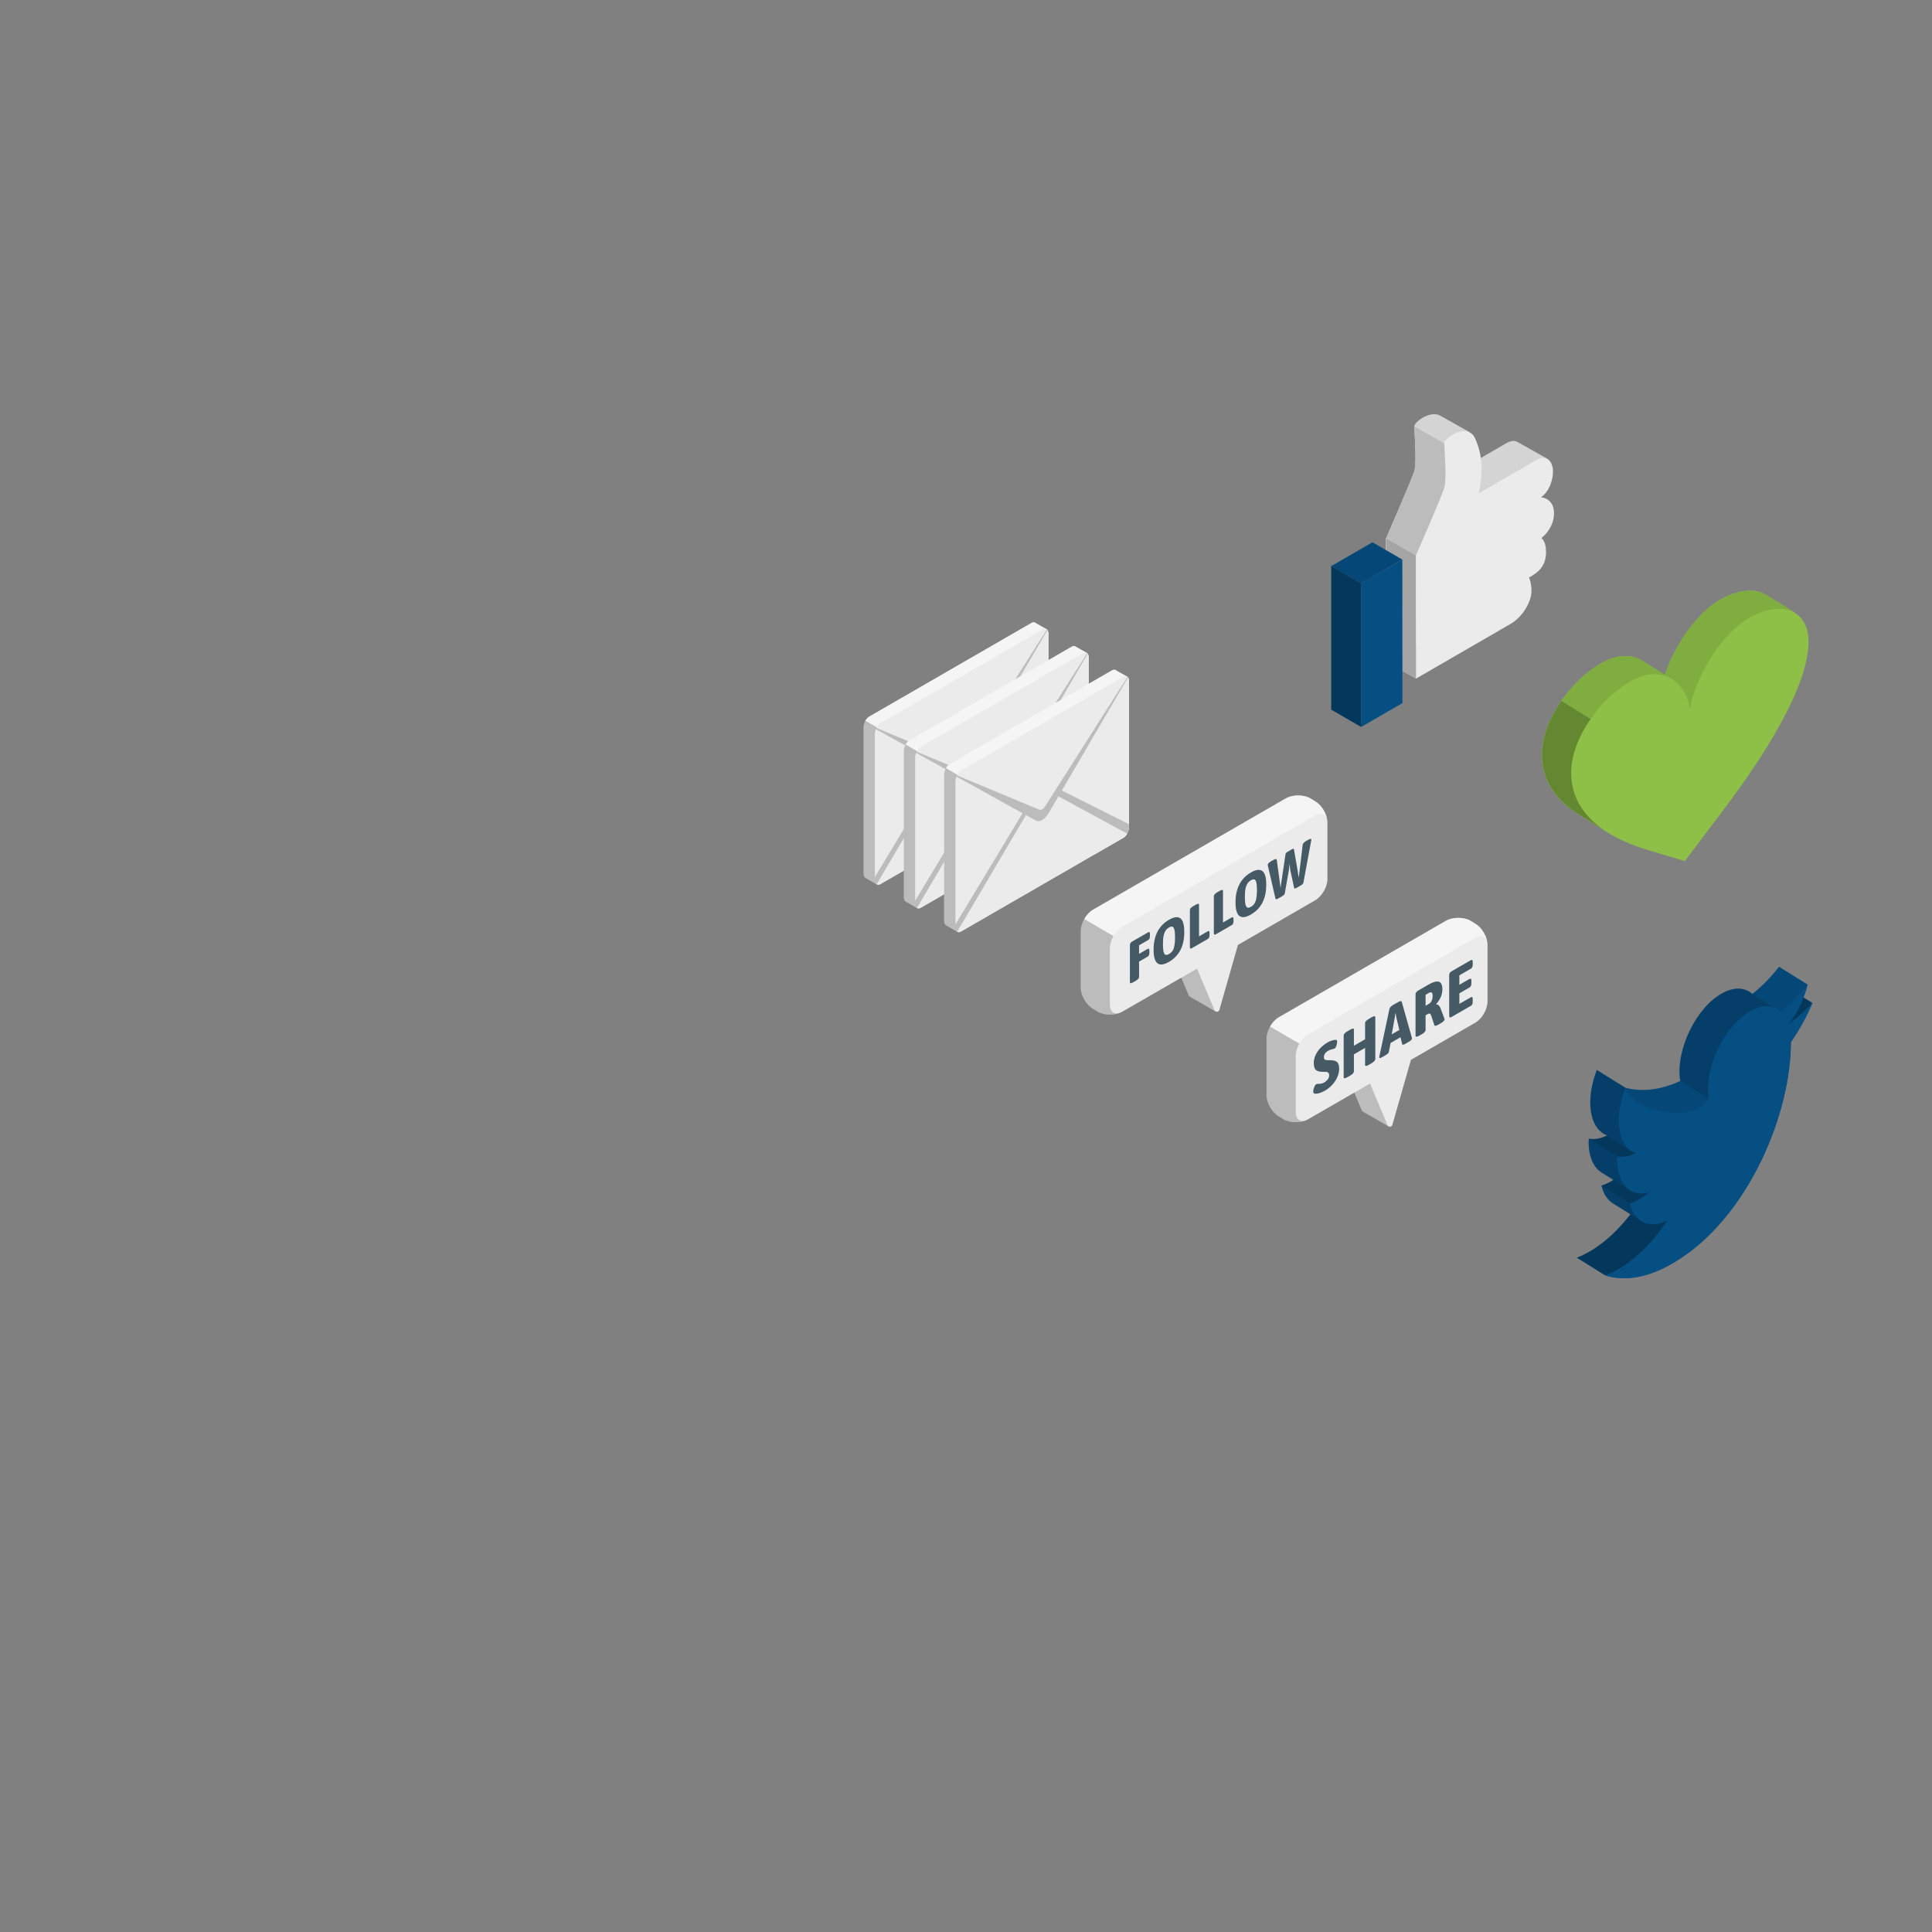 <svg xmlns="http://www.w3.org/2000/svg" viewBox="0 0 500 500"><rect x="0" y="0" width="500" height="500" fill="#808080" stroke="none"/><defs><style>.o{opacity:.1;}.p{fill:#ebebeb;}.q{fill:#8ec047;}.r{fill:#e0e0e0;}.s{fill:#064f83;}.t{fill:#455a64;}.u{opacity:.2;}.v{opacity:.3;}.w{fill:#fff;opacity:.5;}</style></defs><g id="a"></g><g id="b"></g><g id="c"></g><g id="d"><g id="e"><path class="q" d="M464.52,158.61v-.02l-7.36-4.58h0c-2.72-1.73-6.86-1.55-11.56,.96-6.5,3.47-12.25,12.23-14.73,19.66l-5.23-3.23h0c-2.67-1.93-6.42-2.33-10.65-.07-.53,.28-1.05,.59-1.56,.91-.27,.17-.54,.36-.81,.55-.24,.16-.48,.31-.71,.48-.36,.26-.71,.55-1.07,.83-.13,.11-.27,.2-.4,.31-.41,.34-.82,.7-1.22,1.07-.06,.06-.13,.11-.19,.17-.45,.41-.88,.84-1.31,1.28l-.04,.04c-1.32,1.37-2.52,2.85-3.6,4.4h0c-2.98,4.29-4.9,9.1-5.04,13.36-.26,7.93,4.47,13.15,10.38,16.58h0l5.81,3.61h0c3.42,2.3,7.41,3.91,11.13,5.03l9.67,2.9,10.21-13.54c9.73-12.9,21.41-30.78,21.8-42.74,.13-3.85-1.23-6.56-3.56-7.95Z"></path><g><path class="q" d="M415.17,214.84l-5.72-3.55c-5.9-3.43-10.64-8.65-10.38-16.58,.14-4.25,2.06-9.07,5.04-13.36l7.55,4.69c-2.98,4.29-4.9,9.1-5.04,13.36-.23,7.09,3.53,12.02,8.55,15.44Z"></path><g class="v"><path d="M415.17,214.84l-5.72-3.55c-5.9-3.43-10.64-8.65-10.38-16.58,.14-4.25,2.06-9.07,5.04-13.36l7.55,4.69c-2.98,4.29-4.9,9.1-5.04,13.36-.23,7.09,3.53,12.02,8.55,15.44Z"></path></g><path class="q" d="M464.48,158.56c-2.72-1.58-6.77-1.34-11.34,1.1-7.84,4.18-14.59,16.07-15.82,24.02-.74-6.91-6.93-11.87-14.78-7.67-4.18,2.24-8.02,5.88-10.88,10.02l-7.55-4.69c.13-.18,.25-.36,.39-.54,.1-.15,.2-.3,.33-.44,.27-.37,.56-.74,.84-1.1,.81-1,1.68-1.96,2.6-2.87,.22-.23,.46-.45,.69-.67,.17-.16,.34-.31,.5-.46,1.73-1.56,3.6-2.9,5.54-3.95,2.11-1.12,4.1-1.59,5.9-1.53,1.8,.06,3.4,.64,4.75,1.61l5.23,3.23c2.48-7.43,8.23-16.18,14.73-19.65,4.7-2.51,8.83-2.7,11.55-.96h.01l7.32,4.55Z"></path><path class="o" d="M464.48,158.56c-2.72-1.58-6.77-1.34-11.34,1.1-7.84,4.18-14.59,16.07-15.82,24.02-.74-6.91-6.93-11.87-14.78-7.67-4.18,2.24-8.02,5.88-10.88,10.02l-7.55-4.69c.13-.18,.25-.36,.39-.54,.1-.15,.2-.3,.33-.44,.27-.37,.56-.74,.84-1.1,.81-1,1.68-1.96,2.6-2.87,.22-.23,.46-.45,.69-.67,.17-.16,.34-.31,.5-.46,1.73-1.56,3.6-2.9,5.54-3.95,2.11-1.12,4.1-1.59,5.9-1.53,1.8,.06,3.4,.64,4.75,1.61l5.23,3.23c2.48-7.43,8.23-16.18,14.73-19.65,4.7-2.51,8.83-2.7,11.55-.96h.01l7.32,4.55Z"></path></g></g><g><path class="s" d="M469.05,259.57l-7.4-4.6-2.84,5.72,4.01,4.37s.24,.86,2.19-.65c1.95-1.51,4.03-4.84,4.03-4.84Z"></path><path class="v" d="M469.05,259.57l-7.4-4.6-2.84,5.72,4.01,4.37s.24,.86,2.19-.65c1.95-1.51,4.03-4.84,4.03-4.84Z"></path><path class="s" d="M463.47,269.68c.02,9.04-2.59,19.97-7.39,30.12-5.48,11.57-13.82,22.15-24.4,27.81-6.05,3.24-11.6,3.92-16.21,2.48l-7.39-4.6c4.8-1.83,9.67-5.79,13.87-11.24,0,0-3.27-2.03-4.54-2.83-1.4-.88-2.44-2.45-2.96-4.59,1.04-.3,2.08-.81,3.09-1.48,0,0-1.78-1.1-3.03-1.88-2.28-1.41-3.56-4.61-3.34-8.79,1.4,.28,3.04,.03,4.79-.84-.48-.16-.92-.39-1.32-.67-3.5-2.49-4.09-9.26-1.39-16.26l7.39,4.59c4.08,1.1,9,.7,14.2-1.74-1.27-7.93,4.08-19.08,10.99-22.77,3.08-1.65,5.81-1.44,7.68,.25,2.45-1.94,4.79-4.32,6.9-7.04l7.4,4.6c-.91,3.7-2.69,7.35-4.96,10.26,2.18-1.49,4.26-3.34,6.22-5.49-1.53,3.58-3.42,7.01-5.58,10.11Z"></path><path class="s" d="M463.47,269.68c.02,9.04-2.59,19.97-7.39,30.12-5.48,11.57-13.82,22.15-24.4,27.81-6.05,3.24-11.6,3.92-16.21,2.48,5.66-2.16,11.4-7.24,16.04-14.26-4.68,2.38-8.5,.45-9.68-4.39,1.66-.48,3.32-1.48,4.84-2.82-5.1,1.39-8.46-2.78-8.13-9.33,1.41,.28,3.04,.03,4.79-.84-.38-.13-.73-.3-1.06-.51-3.71-2.34-4.4-9.27-1.63-16.42,.79,3.72,7.71,6.61,13.69,6.52,5.78-.09,7.77-3.45,7.89-3.66h0c-1.27-7.94,4.08-19.09,11-22.78,3.07-1.65,5.8-1.44,7.67,.24,2.46-1.93,4.79-4.32,6.91-7.03-.91,3.7-2.69,7.35-4.96,10.26,2.18-1.49,4.26-3.34,6.22-5.49-1.53,3.58-3.42,7.01-5.58,10.11Z"></path><path class="o" d="M467.8,254.79s0,0-.01,.02c-2.12,2.7-4.45,5.08-6.9,7.01-.49-.44-1.04-.78-1.65-1l-5.74-3.59c2.45-1.94,4.79-4.32,6.9-7.04l7.4,4.6Z"></path><path class="v" d="M426.67,308.61c-1.52,1.34-3.18,2.35-4.84,2.82l-7.39-4.6c1.04-.3,2.08-.81,3.09-1.48l4.19,2.6s.08,.06,.13,.09l.19,.12c1.28,.74,2.85,.94,4.64,.45Z"></path><path class="o" d="M442.22,284.35h0s0,.03-.02,.04c-.23,.39-2.26,3.55-7.87,3.63-5.98,.09-12.9-2.79-13.69-6.52h0c1.22,.32,2.53,.52,3.88,.56,3.17,.1,6.67-.61,10.32-2.32l7.39,4.6Z"></path><path class="u" d="M420.64,281.51h0l-7.39-4.6c-2.7,7-2.11,13.77,1.39,16.26l.5,.31,.68,.42,6.46,4.03c-3.71-2.34-4.41-9.27-1.63-16.43Z"></path><path class="v" d="M423.33,298.44c-1.76,.86-3.38,1.12-4.79,.84l-7.39-4.6c1.37,.27,2.95,.04,4.66-.78l6.46,4.03c.33,.21,.68,.38,1.06,.51Z"></path><path class="v" d="M431.51,315.82c-4.64,7.02-10.39,12.11-16.04,14.26l-7.39-4.6c4.8-1.83,9.67-5.79,13.87-11.23l2.87,1.79c1.76,1.1,4.09,1.1,6.69-.22Z"></path><path class="u" d="M459.3,260.84c-1.69-.69-3.79-.49-6.08,.74-6.91,3.69-12.27,14.84-11,22.77l-7.39-4.6c-1.27-7.93,4.08-19.08,10.99-22.77,3.08-1.65,5.81-1.44,7.68,.25l5.81,3.61Z"></path><path class="u" d="M421.71,307.95l-4.19-2.6s-1.78-1.1-3.03-1.88c-2.28-1.41-3.56-4.61-3.34-8.79l7.39,4.6c-.2,4.05,1.01,7.2,3.17,8.67Z"></path><path class="u" d="M424.6,315.9c-.82-.5-2.66-1.65-2.66-1.65,0,0-3.27-2.03-4.54-2.83-1.4-.88-2.45-2.45-2.96-4.59l7.39,4.6c.5,2.04,1.46,3.57,2.77,4.47Z"></path></g><g id="f"><g id="g"><path class="p" d="M359.34,291.49l-4.31-11.05,3.47-10.01v-6.13l-10.61,6.13v6.13l4.56,10.85c.08,.13,.19,.22,.31,.28h0l6.59,3.81Z"></path><path class="u" d="M359.34,291.49l-4.31-11.05,3.47-10.01v-6.13l-10.61,6.13v6.13l4.56,10.85c.08,.13,.19,.22,.31,.28h0l6.59,3.81Z"></path><path class="p" d="M384.97,244.56c0-2.03-1.42-4.5-3.18-5.51l-1.21-.75c-1.76-1.01-4.61-1.01-6.36,0l-43.27,24.98c-1.76,1.01-3.18,3.48-3.18,5.51v14.62c0,2.03,1.43,4.5,3.18,5.51l1.21,.75c1.76,1.01,4.61,1.01,6.37,0l16.03-9.25,4.55,10.83c.29,.5,1.04,.43,1.23-.12l4.81-16.84,16.64-9.61c1.76-1.01,3.18-3.48,3.18-5.51v-14.62Z"></path><path class="u" d="M327.76,283.41c0,2.03,1.43,4.5,3.18,5.51l1.21,.75c1.59,.92,4.06,1,5.82,.26-1.5,.57-2.64-.28-2.64-2.09v-14.62c0-1.01,.36-2.14,.93-3.14l-7.58-4.42c-.58,1-.93,2.12-.93,3.14v14.62Z"></path><path class="w" d="M384.86,243.65c-.37-1.35-1.6-1.78-3.07-.94l-43.27,24.99c-.88,.5-1.68,1.37-2.24,2.38l-7.58-4.42c.58-1.01,1.37-1.87,2.24-2.38l43.26-24.99c1.77-1.01,4.62-1.01,6.37,0l1.22,.75c1.5,.86,2.76,2.79,3.07,4.6Z"></path></g><g><path class="t" d="M341.25,282.94c-.54,.15-.93,.15-1.18,.02-.15-.12-.22-.27-.22-.46,0-.31,.08-.68,.25-1.11,.17-.42,.35-.69,.56-.81,.09-.05,.23-.08,.43-.08,.2,0,.34,0,.43-.01,.44-.03,.83-.14,1.17-.33,.35-.2,.65-.46,.91-.78,.26-.32,.39-.68,.39-1.08,0-.3-.07-.52-.2-.66-.14-.13-.3-.21-.5-.24-.2-.02-.48-.03-.85-.01-.86,.01-1.47-.14-1.86-.46-.38-.32-.57-.93-.57-1.85,0-1.01,.32-1.99,.97-2.94,.65-.95,1.5-1.73,2.57-2.35,.38-.22,.79-.4,1.21-.52,.43-.13,.76-.18,1-.14,.2,.03,.3,.17,.3,.42,0,.29-.07,.64-.19,1.04-.13,.4-.29,.66-.48,.77-.09,.05-.25,.1-.49,.15-.44,.08-.8,.21-1.1,.38-.45,.26-.76,.54-.93,.82-.17,.29-.25,.56-.25,.8,0,.42,.11,.67,.33,.76,.22,.09,.57,.13,1.04,.12h.39c.78,0,1.34,.16,1.68,.48,.34,.32,.51,.9,.51,1.74,0,.63-.13,1.29-.41,1.98-.27,.69-.68,1.36-1.23,2-.55,.64-1.23,1.2-2.04,1.67-.55,.32-1.1,.55-1.64,.7Z"></path><path class="t" d="M347.74,278.8v-10.8c0-.36,.33-.73,.98-1.11l.71-.41c.64-.37,.96-.38,.96-.02v4.17l2.89-1.67v-4.17c0-.36,.33-.73,.98-1.1l.69-.4c.65-.38,.98-.38,.98-.03v10.8c0,.36-.33,.73-.98,1.11l-.69,.4c-.65,.38-.98,.38-.98,.02v-4.4l-2.89,1.67v4.4c0,.36-.32,.73-.96,1.1l-.71,.41c-.65,.38-.98,.38-.98,.03Z"></path><path class="t" d="M356.94,273.66c0-.09,.02-.2,.05-.33l2.6-12.23c.08-.36,.42-.72,1.03-1.07l1.1-.63c.62-.36,.97-.4,1.05-.13l2.6,9.23c.02,.15,.03,.24,.03,.28,0,.25-.24,.51-.73,.79l-.89,.52c-.54,.31-.84,.37-.89,.16l-.44-1.81-2.56,1.48-.46,2.32c-.04,.26-.31,.53-.79,.81l-.88,.51c-.54,.31-.81,.34-.81,.1Zm5.21-7.11l-.76-3.14c-.08-.36-.15-.75-.2-1.17l-.08,.05c-.06,.48-.12,.95-.2,1.4l-.74,4.01,1.99-1.15Z"></path><path class="t" d="M366.34,268.06v-10.63c0-.24,.05-.44,.16-.61,.11-.17,.28-.32,.52-.46l2.82-1.63c1.04-.6,1.87-.82,2.5-.67,.63,.15,.94,.82,.94,2.01,0,1.32-.53,2.58-1.6,3.78v.07c.25,0,.47,.09,.67,.29,.2,.2,.35,.45,.46,.75l1,2.66,.05,.17c0,.3-.35,.66-1.05,1.06l-.59,.34c-.6,.34-.93,.39-1.01,.13l-.89-2.69c-.1-.19-.22-.3-.35-.32-.13-.03-.33,.04-.62,.2l-.41,.23v3.81c0,.36-.34,.74-1.01,1.12l-.57,.33c-.67,.39-1.01,.4-1.01,.04Zm3.54-8.33c.25-.14,.46-.39,.63-.74,.17-.35,.26-.76,.26-1.23s-.09-.77-.26-.89c-.17-.12-.4-.1-.68,.07l-.89,.52v2.82l.95-.55Z"></path><path class="t" d="M375.2,263.29c-.1-.05-.15-.19-.15-.43v-10.46c0-.24,.05-.44,.15-.6,.1-.17,.26-.31,.47-.43l4.98-2.88c.17-.1,.29-.1,.37-.01,.08,.09,.12,.28,.12,.57v.52c0,.29-.04,.53-.12,.71-.08,.18-.2,.32-.37,.42l-2.97,1.71v2.45l2.63-1.52c.17-.1,.29-.1,.37-.01,.08,.09,.12,.28,.12,.57v.52c0,.29-.04,.53-.12,.71-.08,.18-.2,.32-.37,.42l-2.63,1.52v2.73l2.99-1.72c.17-.1,.29-.1,.36,0,.07,.09,.11,.29,.11,.58v.52c0,.29-.04,.53-.11,.71-.07,.18-.19,.31-.36,.41l-5,2.88c-.21,.12-.37,.16-.47,.11Z"></path></g></g><g id="h"><g id="i"><path class="p" d="M314.56,261.75l-4.31-11.05,3.47-10.01v-6.13l-10.61,6.13v6.13l4.56,10.85c.08,.13,.19,.22,.31,.28h0l6.59,3.81Z"></path><path class="u" d="M314.56,261.75l-4.31-11.05,3.47-10.01v-6.13l-10.61,6.13v6.13l4.56,10.85c.08,.13,.19,.22,.31,.28h0l6.59,3.81Z"></path><path class="p" d="M343.53,212.88c0-2.03-1.42-4.5-3.18-5.51l-1.21-.75c-1.76-1.01-4.61-1.01-6.36,0l-49.92,28.82c-1.76,1.01-3.18,3.48-3.18,5.51v14.62c0,2.03,1.43,4.5,3.18,5.51l1.21,.75c1.76,1.01,4.61,1.01,6.37,0l19.35-11.15,4.55,10.83c.29,.5,1.04,.43,1.23-.12l4.81-16.84,19.98-11.55c1.76-1.01,3.18-3.48,3.18-5.51v-14.62Z"></path><path class="u" d="M279.66,255.57c0,2.03,1.42,4.5,3.18,5.51l1.21,.75c1.59,.92,4.06,1,5.82,.26-1.5,.57-2.64-.28-2.64-2.09v-14.62c0-1.01,.36-2.14,.93-3.14l-7.58-4.42c-.58,1-.93,2.12-.93,3.14v14.62Z"></path><path class="w" d="M343.43,211.97c-.37-1.35-1.6-1.78-3.07-.94l-49.93,28.83c-.88,.5-1.68,1.37-2.24,2.38l-7.58-4.42c.58-1.01,1.37-1.87,2.24-2.38l49.92-28.83c1.77-1.01,4.62-1.01,6.37,0l1.22,.75c1.5,.86,2.76,2.79,3.07,4.6Z"></path></g><g><path class="t" d="M292.42,254.18v-9.57c0-.21,.05-.39,.14-.54,.09-.15,.23-.28,.42-.39l4.18-2.41c.15-.09,.26-.09,.33-.01,.07,.08,.11,.25,.11,.52v.47c0,.26-.04,.48-.11,.64-.07,.16-.18,.29-.33,.38l-2.37,1.37v2.22l2.23-1.29c.15-.09,.26-.09,.33-.01,.07,.08,.11,.25,.11,.52v.47c0,.26-.04,.48-.11,.64-.07,.16-.18,.29-.33,.38l-2.23,1.29v3.98c0,.32-.29,.66-.88,1l-.61,.35c-.59,.34-.88,.35-.88,.02Z"></path><path class="t" d="M298.55,245.78c0-3.62,1.33-6.2,3.98-7.74,1.3-.75,2.28-.88,2.95-.38,.67,.49,1.01,1.67,1.01,3.54s-.34,3.43-1.01,4.7c-.67,1.27-1.66,2.28-2.95,3.03-2.65,1.53-3.98,.49-3.98-3.14Zm4.88,.33c.22-.33,.39-.78,.5-1.35,.11-.56,.17-1.29,.17-2.19s-.06-1.54-.17-1.98c-.11-.44-.28-.69-.5-.77-.22-.07-.52,0-.88,.2-.36,.21-.66,.48-.89,.82-.23,.33-.4,.79-.52,1.35-.12,.57-.17,1.29-.17,2.17s.06,1.54,.17,1.98c.12,.44,.29,.7,.52,.77,.23,.07,.52,0,.89-.21,.36-.21,.66-.48,.88-.81Z"></path><path class="t" d="M308.08,245.45c-.09-.04-.14-.17-.14-.38v-9.57c0-.32,.29-.66,.88-.99l.61-.35c.59-.34,.88-.35,.88-.02v8.19l2.26-1.31c.16-.09,.28-.1,.35-.02,.07,.08,.11,.25,.11,.52v.47c0,.26-.04,.48-.11,.64-.07,.16-.19,.29-.35,.38l-4.07,2.35c-.19,.11-.33,.15-.43,.1Z"></path><path class="t" d="M314.28,241.87c-.09-.04-.14-.17-.14-.38v-9.57c0-.32,.29-.66,.88-1l.61-.35c.59-.34,.88-.35,.88-.02v8.19l2.26-1.31c.16-.09,.28-.1,.35-.02,.07,.08,.11,.25,.11,.52v.47c0,.26-.04,.48-.11,.64-.07,.16-.19,.29-.35,.38l-4.07,2.35c-.19,.11-.33,.15-.43,.1Z"></path><path class="t" d="M319.75,233.54c0-3.62,1.33-6.2,3.98-7.74,1.3-.75,2.28-.88,2.96-.38,.67,.49,1.01,1.67,1.01,3.53s-.34,3.43-1.01,4.7c-.67,1.27-1.66,2.28-2.96,3.03-2.65,1.53-3.98,.48-3.98-3.14Zm4.88,.33c.22-.33,.39-.78,.5-1.34,.11-.57,.17-1.29,.17-2.18s-.06-1.54-.17-1.98c-.11-.44-.28-.69-.5-.77-.22-.07-.52,0-.88,.21-.36,.21-.66,.48-.89,.82-.23,.33-.4,.78-.52,1.35-.12,.57-.17,1.29-.17,2.17s.06,1.54,.17,1.98c.12,.44,.29,.69,.52,.76,.23,.07,.52,0,.89-.21,.36-.21,.66-.48,.88-.81Z"></path><path class="t" d="M330.3,232.72c-.11,.01-.18-.03-.2-.13l-1.99-8.6s-.01-.08,0-.12,0-.08,0-.1c0-.26,.3-.57,.9-.91l.44-.25c.61-.35,.93-.38,.97-.09l.71,5.19,.14,1.01,.14,1.11,.27-2c.04-.22,.07-.39,.08-.48l.93-6.29c.02-.13,.08-.25,.19-.36,.11-.11,.28-.23,.52-.37l.76-.44c.24-.14,.42-.22,.52-.23,.11-.02,.17,.03,.19,.14l.91,5.23,.33,2.13,.21-1.75,.09-.75,.73-6.03c.04-.34,.36-.68,.97-1.03l.35-.2c.6-.35,.9-.39,.9-.12,0,.09,0,.17-.02,.24l-2.02,10.92c-.04,.24-.28,.48-.71,.73l-1,.58c-.41,.23-.63,.26-.68,.08l-1.03-4.77-.17-1.53-.18,1.73-1.05,5.97c-.04,.24-.27,.47-.68,.71l-1,.58c-.23,.13-.41,.21-.52,.22Z"></path></g></g><g id="j"><g id="k"><g><g><path class="p" d="M224.94,185.46l42-24.25c.42-.24,.79-.22,1.06,0,.24,.21,2.62,1.45,2.88,1.64,.27,.19,.44,.59,.44,1.13v37.8c0,1.07-.65,2.31-1.45,2.77l-7.38,4.26-38.55-22.25c.26-.47,.61-.88,.99-1.1Z"></path><path class="w" d="M224.94,185.46l42-24.25c.42-.24,.79-.22,1.06,0,.24,.21,2.62,1.45,2.88,1.64,.27,.19,.44,.59,.44,1.13v37.8c0,1.07-.65,2.31-1.45,2.77l-7.38,4.26-38.55-22.25c.26-.47,.61-.88,.99-1.1Z"></path><path class="p" d="M226.89,228.86c-.29-.19-2.68-1.51-2.94-1.68-.28-.19-.46-.59-.46-1.15v-37.8c0-.56,.18-1.16,.46-1.67l38.55,22.25-34.63,19.99c-.38,.22-.72,.22-.98,.06Z"></path><path class="u" d="M226.89,228.86c-.29-.19-2.68-1.51-2.94-1.68-.28-.19-.46-.59-.46-1.15v-37.8c0-.56,.18-1.16,.46-1.67l38.55,22.25-34.63,19.99c-.38,.22-.72,.22-.98,.06Z"></path></g><path class="p" d="M227.87,228.81l42-24.25c.8-.46,1.45-1.7,1.45-2.77v-37.8c0-1.07-.65-1.56-1.45-1.1l-42,24.25c-.8,.46-1.45,1.7-1.45,2.77v37.8c0,1.07,.65,1.56,1.45,1.1Z"></path><path class="u" d="M226.42,227.71v-.74l17.36-28.78-17.14-9.5c.04-.11,.08-.21,.13-.31l21.36,8.9c.45,.19,1.03-.15,1.49-.86l21.33-33.52s.09,.08,.13,.14l-17.12,29.27,17.36,8.73v.74c0,.58-.17,1.2-.44,1.71l-17.81-9.67-2.52,4.31c-1,1.71-2.36,2.5-3.37,1.94l-2.52-1.4-17.78,30.18c-.27-.2-.47-.57-.47-1.15Z"></path></g></g><g id="l"><g><g><path class="p" d="M235.37,191.6l42-24.25c.42-.24,.79-.22,1.06,0,.24,.21,2.62,1.45,2.88,1.64,.27,.19,.44,.59,.44,1.13v37.8c0,1.07-.65,2.31-1.45,2.77l-7.38,4.26-38.55-22.25c.26-.47,.61-.88,.99-1.1Z"></path><path class="w" d="M235.37,191.6l42-24.25c.42-.24,.79-.22,1.06,0,.24,.21,2.62,1.45,2.88,1.64,.27,.19,.44,.59,.44,1.13v37.8c0,1.07-.65,2.31-1.45,2.77l-7.38,4.26-38.55-22.25c.26-.47,.61-.88,.99-1.1Z"></path><path class="p" d="M237.31,235c-.29-.19-2.68-1.51-2.94-1.68-.28-.19-.46-.59-.46-1.15v-37.8c0-.56,.18-1.16,.46-1.67l38.55,22.25-34.63,19.99c-.38,.22-.72,.22-.98,.06Z"></path><path class="u" d="M237.31,235c-.29-.19-2.68-1.51-2.94-1.68-.28-.19-.46-.59-.46-1.15v-37.8c0-.56,.18-1.16,.46-1.67l38.55,22.25-34.63,19.99c-.38,.22-.72,.22-.98,.06Z"></path></g><path class="p" d="M238.29,234.94l42-24.25c.8-.46,1.45-1.7,1.45-2.77v-37.8c0-1.07-.65-1.56-1.45-1.1l-42,24.25c-.8,.46-1.45,1.7-1.45,2.77v37.8c0,1.07,.65,1.56,1.45,1.1Z"></path><path class="u" d="M236.84,233.85v-.74l17.36-28.78-17.14-9.5c.04-.11,.08-.21,.13-.31l21.36,8.9c.45,.19,1.03-.15,1.49-.86l21.33-33.52s.09,.08,.13,.14l-17.12,29.27,17.36,8.73v.74c0,.58-.17,1.2-.44,1.71l-17.81-9.67-2.52,4.31c-1,1.71-2.36,2.5-3.37,1.94l-2.52-1.4-17.78,30.18c-.27-.2-.47-.57-.47-1.15Z"></path></g></g><g id="m"><g><g><path class="p" d="M245.79,197.73l42-24.25c.42-.24,.79-.22,1.06,0,.24,.21,2.62,1.45,2.88,1.64,.27,.19,.44,.59,.44,1.13v37.8c0,1.07-.65,2.31-1.45,2.77l-7.38,4.26-38.55-22.25c.26-.47,.61-.88,.99-1.1Z"></path><path class="w" d="M245.79,197.73l42-24.25c.42-.24,.79-.22,1.06,0,.24,.21,2.62,1.45,2.88,1.64,.27,.19,.44,.59,.44,1.13v37.8c0,1.07-.65,2.31-1.45,2.77l-7.38,4.26-38.55-22.25c.26-.47,.61-.88,.99-1.1Z"></path><path class="p" d="M247.74,241.13c-.29-.19-2.68-1.51-2.94-1.68-.28-.19-.46-.59-.46-1.15v-37.8c0-.56,.18-1.16,.46-1.67l38.55,22.25-34.63,19.99c-.38,.22-.72,.22-.98,.06Z"></path><path class="u" d="M247.74,241.13c-.29-.19-2.68-1.51-2.94-1.68-.28-.19-.46-.59-.46-1.15v-37.8c0-.56,.18-1.16,.46-1.67l38.55,22.25-34.63,19.99c-.38,.22-.72,.22-.98,.06Z"></path></g><path class="p" d="M248.72,241.08l42-24.25c.8-.46,1.45-1.7,1.45-2.77v-37.8c0-1.07-.65-1.56-1.45-1.1l-42,24.25c-.8,.46-1.45,1.7-1.45,2.77v37.8c0,1.07,.65,1.56,1.45,1.1Z"></path><path class="u" d="M247.27,239.98v-.74l17.36-28.78-17.14-9.5c.04-.11,.08-.21,.13-.31l21.36,8.9c.45,.19,1.03-.15,1.49-.86l21.33-33.52s.09,.08,.13,.14l-17.12,29.27,17.36,8.73v.74c0,.58-.17,1.2-.44,1.71l-17.81-9.67-2.52,4.31c-1,1.71-2.36,2.5-3.37,1.94l-2.52-1.4-17.78,30.18c-.27-.2-.47-.57-.47-1.15Z"></path></g></g></g><g><g id="n"><g><path class="p" d="M394.76,127c0-.67-.09-1.19-.23-1.61l5.85-6.7-7.5-4.21c-.71-.49-1.72-.55-3.09,.25l-13.03,7.55-1.75,1.01c.32-1.62,.53-3.14,.63-4.57,.04-.64,.06-1.26,.05-1.87l.24,.12,4.39-5.13-7.5-4.22h-.01c-2.52-1.53-6.78,1.51-6.78,2.74,0,1.48,.65,9.23,.02,11.45-.65,2.21-7.34,17.52-7.34,17.52v1.03l.02,30.9s21.25-12.29,24.45-14.14c3.22-1.86,5.44-5.82,5.44-8.5,0-2.21-.65-3.5-.65-3.5,2.07-1.2,4.15-5.54,4.15-7.38,0-2.78-.95-3.5-.95-3.5,2.23-1.86,3.6-5.04,3.6-7.25Z"></path><path class="o" d="M394.76,127c0-.67-.09-1.19-.23-1.61l5.85-6.7-7.5-4.21c-.71-.49-1.72-.55-3.09,.25l-13.03,7.55-1.75,1.01c.32-1.62,.53-3.14,.63-4.57,.04-.64,.06-1.26,.05-1.87l.24,.12,4.39-5.13-7.5-4.22h-.01c-2.52-1.53-6.78,1.51-6.78,2.74,0,1.48,.65,9.23,.02,11.45-.65,2.21-7.34,17.52-7.34,17.52v1.03l.02,30.9s21.25-12.29,24.45-14.14c3.22-1.86,5.44-5.82,5.44-8.5,0-2.21-.65-3.5-.65-3.5,2.07-1.2,4.15-5.54,4.15-7.38,0-2.78-.95-3.5-.95-3.5,2.23-1.86,3.6-5.04,3.6-7.25Z"></path><polygon class="r" points="366.47 175.62 358.73 171.16 358.71 139.24 366.44 143.71 366.47 175.62"></polygon><polygon class="p" points="366.47 175.62 358.73 171.16 358.71 139.24 366.44 143.71 366.47 175.62"></polygon><polygon class="v" points="366.47 175.62 358.73 171.16 358.71 139.24 366.44 143.71 366.47 175.62"></polygon><path class="p" d="M400.13,142.7c0,4.12-2.35,5.57-4.42,6.77,0,0,.63,1.29,.63,3.52,.02,2.66-2.23,6.64-5.42,8.49-3.2,1.85-24.45,14.14-24.45,14.14l-.04-30.55v-1.35s6.72-15.32,7.34-17.54c.65-2.21,0-9.95,0-11.43s6.07-5.54,7.99-1.29c1.92,4.22,2.09,8.56,.97,14.19l14.78-8.54c3.12-1.81,4.39,.78,4.39,2.8,.02,2.87-1.34,5.69-3.12,6.78,0,0,3.4,.17,3.4,4.13,0,2.23-1.03,4.61-3.28,6.45,0,0,1.21,.7,1.21,3.45Z"></path><polygon class="s" points="352.27 188.13 362.95 181.96 362.92 144.82 352.27 150.98 352.27 188.13"></polygon></g><polygon class="s" points="352.27 188.13 344.53 183.66 344.53 146.51 352.27 150.98 352.27 188.13"></polygon><polygon class="s" points="355.19 140.35 362.92 144.82 352.27 150.98 344.53 146.51 355.19 140.35"></polygon><path class="p" d="M373.78,126.17c-.63,2.23-7.34,17.54-7.34,17.54l-7.72-4.36s6.7-15.32,7.34-17.52c.63-2.23-.02-9.97-.02-11.45l7.74,4.36c0,1.48,.65,9.23,0,11.43Z"></path><path class="u" d="M373.78,126.17c-.63,2.23-7.34,17.54-7.34,17.54l-7.72-4.36s6.7-15.32,7.34-17.52c.63-2.23-.02-9.97-.02-11.45l7.74,4.36c0,1.48,.65,9.23,0,11.43Z"></path></g><polygon class="v" points="352.27 188.13 344.53 183.66 344.53 146.51 352.27 150.98 352.27 188.13"></polygon><polygon class="o" points="355.19 140.35 362.92 144.82 352.27 150.98 344.53 146.51 355.19 140.35"></polygon></g></g></svg>